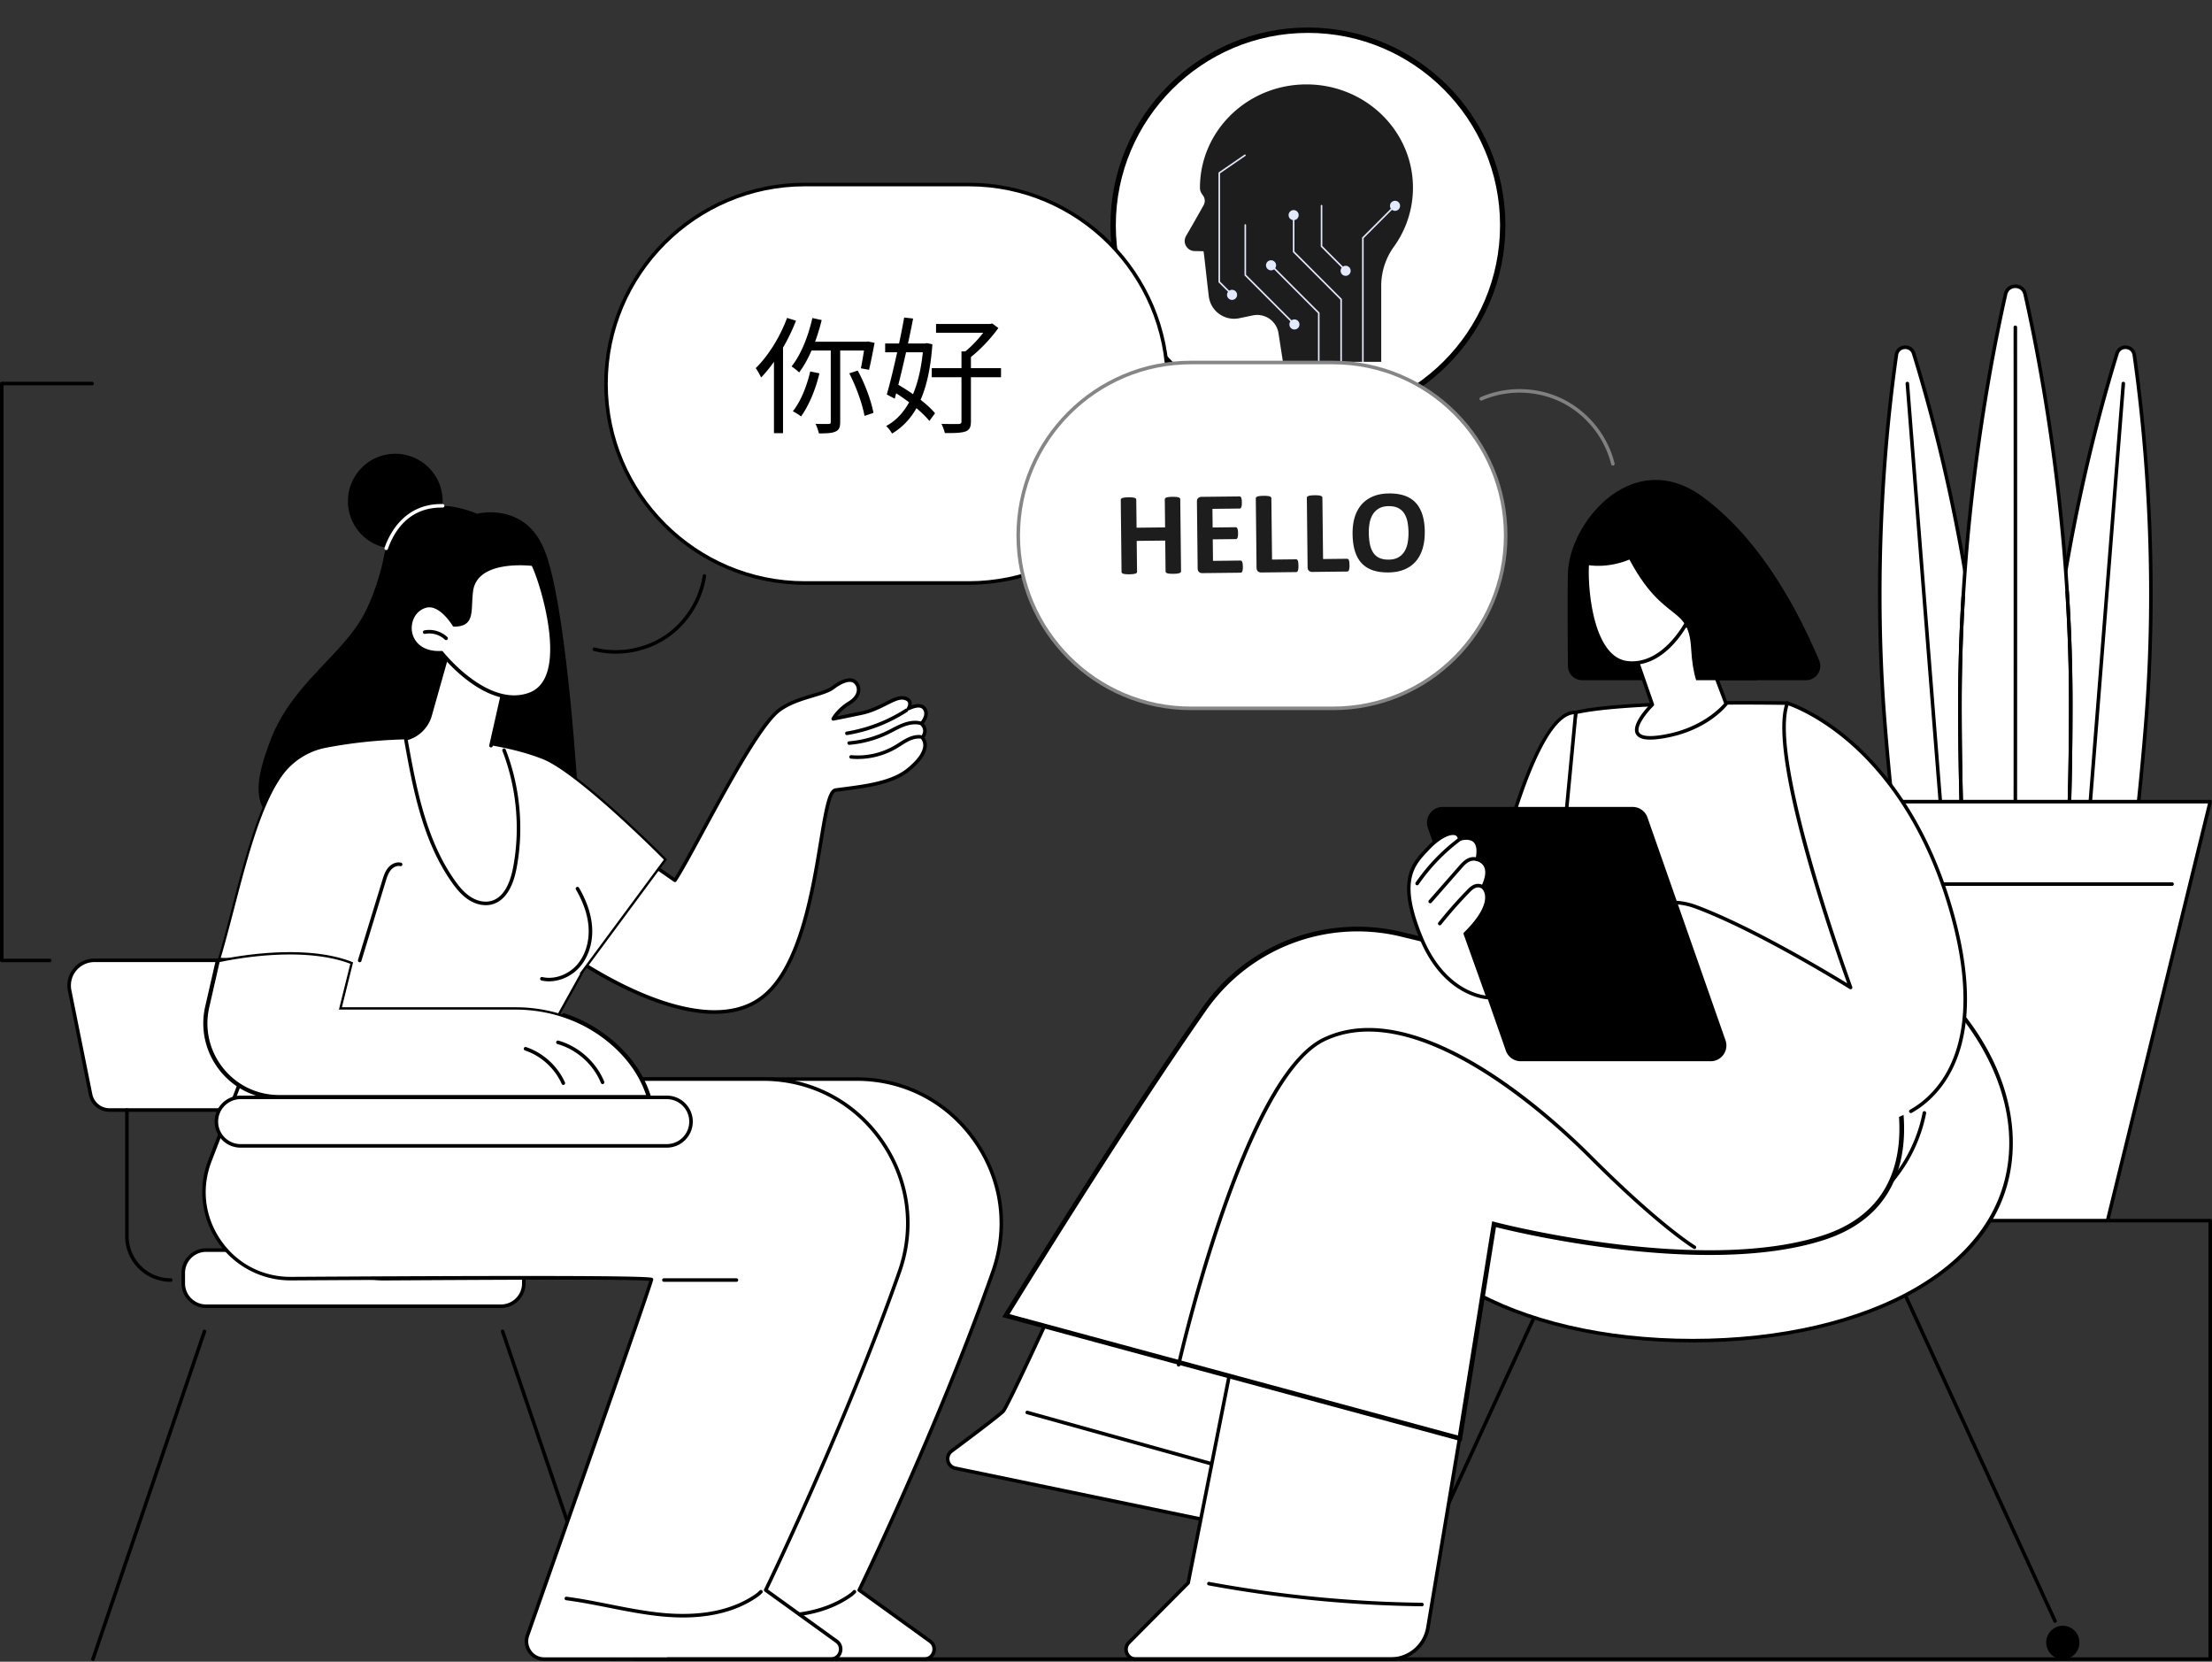 <svg width="470" height="353" viewBox="0 0 470 353" fill="none" xmlns="http://www.w3.org/2000/svg"><rect x="0" y="0" width="470" height="353" fill="#333333" stroke="none"/><g clip-path="url(#a)"><path d="M307.175 77.167c16.164-16.185 16.164-42.428 0-58.614s-42.372-16.186-58.537 0-16.164 42.429 0 58.614c16.165 16.186 42.373 16.186 58.537 0" fill="#fff"/><path d="M277.906 89.878c-23.137 0-41.96-18.849-41.96-42.016 0-23.168 18.823-42.019 41.96-42.019s41.961 18.848 41.961 42.016-18.824 42.016-41.961 42.016zm0-82.89c-22.508 0-40.82 18.335-40.82 40.874 0 22.538 18.312 40.874 40.82 40.874 22.509 0 40.82-18.336 40.82-40.875 0-22.538-18.311-40.874-40.82-40.874" fill="#000"/><g clip-path="url(#b)"><path d="m255.717 53.37-1.901-.037c-1.626-.033-2.619-1.803-1.801-3.211a412 412 0 0 0 3.726-6.534 1.91 1.91 0 0 0-.108-2.03c-.33-.464-.669-.874-.669-1.679 0-12.122 10.131-21.95 22.628-21.95s22.629 9.828 22.629 21.95c0 4.674-1.506 9.005-4.073 12.564a14.2 14.2 0 0 0-2.668 8.305V76.87h-20.882l-.948-6.085A4.58 4.58 0 0 0 266.201 67l-2.879.6c-3.106.646-6.1-1.507-6.482-4.663-.576-4.77-.961-8.748-1.123-9.566" fill="#1D1D1D"/><path d="M289.579 77.037a.166.166 0 0 1-.166-.167V50.534c0-.044.017-.087.048-.118l6.833-6.846a.166.166 0 0 1 .235.235l-6.784 6.797v26.267a.166.166 0 0 1-.166.167" fill="#E2EAFF"/><path d="M295.344 43.69a1.069 1.069 0 1 0 2.137 0 1.069 1.069 0 0 0-2.137 0m-9.425 13.93a.17.17 0 0 1-.118-.048l-5.122-5.131a.17.17 0 0 1-.048-.118v-8.634a.166.166 0 1 1 .332 0v8.565l5.074 5.082a.166.166 0 0 1-.118.284" fill="#E2EAFF"/><path d="M284.851 57.454a1.069 1.069 0 1 0 2.133.002 1.069 1.069 0 0 0-2.133-.002m.109 19.583a.166.166 0 0 1-.167-.167V63.66l-10.04-10.057a.17.17 0 0 1-.048-.118v-7.861a.166.166 0 1 1 .332 0v7.792l10.04 10.058a.17.17 0 0 1 .049.118V76.87a.166.166 0 0 1-.166.166" fill="#E2EAFF"/><path d="M273.803 45.624a1.069 1.069 0 1 0 2.133.002 1.069 1.069 0 0 0-2.133-.002m6.403 31.413a.166.166 0 0 1-.167-.167V66.552l-10.09-10.108a.166.166 0 0 1 .235-.235l10.139 10.156a.17.17 0 0 1 .048.118V76.87a.166.166 0 0 1-.166.166z" fill="#E2EAFF"/><path d="M269 56.327a1.069 1.069 0 1 0 2.137.001 1.069 1.069 0 0 0-2.137-.001" fill="#E2EAFF"/><path d="M275.034 69.058a.16.16 0 0 1-.117-.048l-10.439-10.457a.17.17 0 0 1-.048-.118v-10.64a.166.166 0 1 1 .332 0v10.57l10.39 10.41a.166.166 0 0 1-.118.283" fill="#E2EAFF"/><path d="M273.967 68.893a1.069 1.069 0 1 0 2.137.001 1.069 1.069 0 0 0-2.137-.002m-12.185-6.122a.16.16 0 0 1-.117-.048l-2.72-2.724a.17.17 0 0 1-.048-.118V36.74c0-.055.027-.106.073-.137l5.46-3.753a.166.166 0 0 1 .231.043.167.167 0 0 1-.043.232l-5.389 3.703v22.983l2.671 2.676a.166.166 0 0 1-.118.284" fill="#E2EAFF"/><path d="M260.715 62.604a1.069 1.069 0 1 0 2.137.001 1.069 1.069 0 0 0-2.137-.002" fill="#E2EAFF"/></g><path d="M453.488 75.39c-.284-1.996-3.078-2.218-3.672-.29-4.041 13.08-11.952 42.101-14.653 76.312a668 668 0 0 0-1.362 21.606l20.134 1.594a669 669 0 0 0 2.046-21.551c2.703-34.209-.557-64.118-2.493-77.67z" fill="#fff"/><path d="M453.935 174.987h-.03l-20.135-1.594a.376.376 0 0 1-.346-.394c.325-7.023.785-14.297 1.362-21.618 2.668-33.78 10.336-62.363 14.67-76.393.37-1.196 1.443-1.663 2.343-1.589.899.07 1.886.698 2.063 1.939 2.077 14.537 5.164 43.968 2.496 77.754a670 670 0 0 1-2.047 21.564.38.38 0 0 1-.374.335zm-19.74-2.318 19.408 1.538a675 675 0 0 0 2.005-21.177c2.663-33.711-.418-63.08-2.492-77.587-.127-.884-.821-1.25-1.376-1.294-.558-.045-1.299.207-1.563 1.06-4.323 14.001-11.976 42.522-14.637 76.23a672 672 0 0 0-1.343 21.229z" fill="#000"/><path d="M444 172.523h-.031a.38.38 0 0 1-.346-.406 76894 76894 0 0 0 7.159-90.667.376.376 0 1 1 .751.058 81055 81055 0 0 1-7.16 90.667.377.377 0 0 1-.375.348z" fill="#000"/><path d="M402.939 75.39c.285-1.996 3.078-2.218 3.672-.29 4.041 13.08 11.953 42.101 14.653 76.312a668 668 0 0 1 1.363 21.606l-20.135 1.594a669 669 0 0 1-2.046-21.551c-2.702-34.209.557-64.118 2.493-77.67z" fill="#fff"/><path d="M402.492 174.987a.376.376 0 0 1-.374-.334 670 670 0 0 1-2.047-21.565c-2.668-33.781.42-63.215 2.496-77.753.179-1.241 1.164-1.867 2.064-1.94.903-.073 1.972.394 2.342 1.59 4.334 14.028 12.002 42.609 14.67 76.392a673 673 0 0 1 1.362 21.618.377.377 0 0 1-.346.395l-20.134 1.594h-.031zm.821-99.544c-2.074 14.507-5.153 43.877-2.492 77.587a676 676 0 0 0 2.005 21.177l19.408-1.538a672 672 0 0 0-1.343-21.228c-2.662-33.711-10.314-62.23-14.638-76.23-.264-.853-1.004-1.105-1.563-1.06-.556.044-1.25.408-1.376 1.293z" fill="#000"/><path d="M412.427 172.524a.376.376 0 0 1-.375-.349 76911 76911 0 0 1-7.159-90.667.376.376 0 1 1 .75-.058 76870 76870 0 0 0 7.16 90.667.38.38 0 0 1-.347.407z" fill="#000"/><path d="M430.291 62.478c-.497-2.217-3.656-2.217-4.153 0-3.38 15.061-9.698 48.39-9.698 87.084 0 8.435.136 16.616.388 24.408h22.775c.252-7.792.387-15.973.387-24.408 0-38.694-6.318-72.023-9.697-87.084z" fill="#fff"/><path d="M439.601 174.347h-22.775a.377.377 0 0 1-.377-.365 758 758 0 0 1-.387-24.42c0-38.207 6.081-71.012 9.707-87.167.303-1.352 1.446-1.958 2.445-1.958s2.14.606 2.444 1.958c3.626 16.155 9.707 48.96 9.707 87.167 0 8.267-.13 16.482-.387 24.42a.377.377 0 0 1-.377.365m-22.41-.755h22.045c.248-7.815.375-15.897.375-24.03 0-38.135-6.069-70.878-9.688-87.002-.227-1.01-1.063-1.37-1.709-1.37s-1.482.36-1.71 1.37c-3.617 16.124-9.689 48.867-9.689 87.002 0 8.131.127 16.215.376 24.03" fill="#000"/><path d="M439.601 174.347h-22.775a.377.377 0 0 1-.377-.365 758 758 0 0 1-.387-24.42c0-7.419.234-15.074.7-22.752a.377.377 0 1 1 .753.046c-.465 7.663-.7 15.304-.7 22.708 0 8.131.127 16.215.376 24.03h22.045c.248-7.815.375-15.897.375-24.03s-.257-15.759-.766-23.794a.376.376 0 1 1 .752-.046c.509 8.052.768 16.074.768 23.841 0 8.267-.13 16.483-.387 24.42a.377.377 0 0 1-.377.366z" fill="#000"/><path d="M428.214 172.462a.38.38 0 0 1-.377-.378c.021-33.984.021-68.486 0-102.553a.376.376 0 1 1 .754 0c.021 34.067.021 68.571 0 102.553a.38.38 0 0 1-.377.378" fill="#000"/><path d="M469.623 170.296h-82.819l21.816 89.001h39.188z" fill="#fff"/><path d="M447.809 259.675h-39.188a.38.38 0 0 1-.366-.288l-21.816-89.001a.375.375 0 0 1 .365-.467h82.819a.376.376 0 0 1 .365.467l-21.816 89.001a.38.38 0 0 1-.366.288zm-38.893-.755h38.597l21.63-88.246h-81.857z" fill="#000"/><path d="M461.512 188.187h-66.598a.377.377 0 1 1 0-.755h66.598a.377.377 0 1 1 0 .755" fill="#000"/><path d="M74.56 235.809H23.272a4.11 4.11 0 0 1-4.03-3.303l-4.445-22.08c-.668-3.32 1.866-6.42 5.249-6.42h43.52a11.75 11.75 0 0 1 11.513 9.437l3.51 17.438c.513 2.548-1.432 4.93-4.03 4.93z" fill="#fff"/><path d="M74.56 236.187H23.272a4.5 4.5 0 0 1-4.398-3.607l-4.445-22.08a5.73 5.73 0 0 1 1.184-4.77 5.71 5.71 0 0 1 4.434-2.103h43.52c5.75 0 10.746 4.095 11.882 9.739l3.511 17.438a4.48 4.48 0 0 1-.927 3.734 4.47 4.47 0 0 1-3.473 1.647zm-54.513-31.805a4.96 4.96 0 0 0-3.852 1.827 4.97 4.97 0 0 0-1.028 4.142l4.445 22.08a3.746 3.746 0 0 0 3.66 2.999H74.56c1.124 0 2.178-.5 2.889-1.371a3.73 3.73 0 0 0 .77-3.108l-3.51-17.438c-1.066-5.291-5.753-9.133-11.144-9.133H20.047z" fill="#000"/><path d="M43.79 277.487h62.658a4.855 4.855 0 0 0 4.851-4.858v-2.211a4.855 4.855 0 0 0-4.851-4.858H43.791a4.855 4.855 0 0 0-4.851 4.858v2.211a4.855 4.855 0 0 0 4.85 4.858" fill="#fff"/><path d="M106.448 277.866H43.791a5.24 5.24 0 0 1-5.228-5.235v-2.212a5.24 5.24 0 0 1 5.228-5.235h62.657a5.24 5.24 0 0 1 5.228 5.235v2.212a5.237 5.237 0 0 1-5.228 5.235m-62.657-11.927a4.48 4.48 0 0 0-4.474 4.48v2.212a4.48 4.48 0 0 0 4.474 4.48h62.657a4.48 4.48 0 0 0 4.474-4.48v-2.212c0-2.47-2.007-4.48-4.474-4.48zm-7.521 6.363c-5.338 0-9.682-4.348-9.682-9.695v-26.8c0-.209.168-.377.377-.377s.377.168.377.377v26.8c0 4.93 4.005 8.94 8.928 8.94.209 0 .377.168.377.377 0 .21-.168.378-.377.378m-16.52 80.523a.378.378 0 0 1-.357-.5l23.69-69.603a.376.376 0 1 1 .713.244l-23.69 69.603a.38.38 0 0 1-.357.256m110.74 0a.38.38 0 0 1-.356-.256l-23.69-69.603a.377.377 0 1 1 .712-.244l23.691 69.603a.378.378 0 0 1-.357.5" fill="#000"/><path d="M71.159 229.229 64.464 246.6c-4.663 12.098 4.3 25.101 17.252 25.022 30.68-.185 76.58-.37 76.58.187 0 .709-20.174 58.071-26.346 75.606-.866 2.458.957 5.034 3.56 5.034h60.885c2.035 0 2.874-2.61 1.226-3.799l-15.056-10.863s16.692-34.332 28.416-67.646c7.031-19.977-7.815-40.909-28.968-40.909H71.159z" fill="#fff"/><path d="M196.394 352.825h-60.885a4.1 4.1 0 0 1-3.39-1.756 4.1 4.1 0 0 1-.526-3.78c12.069-34.284 25.003-71.202 26.235-75.197-3.335-.336-30.164-.369-76.112-.091h-.113a18.73 18.73 0 0 1-15.43-8.107 18.78 18.78 0 0 1-2.062-17.428l6.695-17.371a.38.38 0 0 1 .35-.242H182.01c10.221 0 19.473 4.792 25.38 13.149 5.894 8.337 7.33 18.639 3.944 28.263-11.035 31.355-26.663 64.013-28.294 67.4l14.8 10.678a2.44 2.44 0 0 1 .906 2.769 2.43 2.43 0 0 1-2.352 1.714zm-65.341-81.767c27.03 0 27.332.302 27.503.473a.4.4 0 0 1 .117.278c0 .683-14.34 41.56-26.369 75.731a3.36 3.36 0 0 0 .43 3.094 3.36 3.36 0 0 0 2.776 1.437h60.885c.922 0 1.45-.616 1.635-1.192.185-.577.118-1.385-.63-1.924l-15.056-10.863a.375.375 0 0 1-.118-.471c.168-.344 16.817-34.695 28.401-67.607 3.305-9.39 1.902-19.442-3.849-27.577-5.765-8.153-14.79-12.831-24.765-12.831H71.417l-6.602 17.13c-2.176 5.648-1.455 11.745 1.98 16.727 3.412 4.951 8.804 7.782 14.801 7.782h.115c22.311-.136 38.127-.187 49.341-.187z" fill="#000"/><path d="M164.972 343.604q-2.192 0-4.55-.23c-3.765-.367-7.531-1.114-11.172-1.834-2.98-.591-6.063-1.202-9.118-1.598a.378.378 0 0 1 .096-.748c3.081.4 6.175 1.012 9.167 1.606 3.625.717 7.37 1.46 11.099 1.824 8.057.784 14.638-.479 19.559-3.756.416-.278.852-.587 1.205-.975a.378.378 0 1 1 .557.51c-.41.448-.91.805-1.344 1.095-4.102 2.733-9.303 4.109-15.499 4.109z" fill="#000"/><path d="M51.288 229.229 44.593 246.6c-4.663 12.098 4.3 25.101 17.252 25.022 30.68-.185 76.58-.37 76.58.187 0 .709-20.174 58.071-26.347 75.606-.865 2.458.958 5.034 3.561 5.034h60.885c2.034 0 2.874-2.61 1.226-3.799l-15.056-10.863s16.692-34.332 28.416-67.646c7.031-19.977-7.815-40.909-28.968-40.909H51.288z" fill="#fff"/><path d="M176.523 352.825h-60.885a4.1 4.1 0 0 1-3.39-1.756 4.1 4.1 0 0 1-.526-3.78c5.902-16.767 24.732-70.308 26.237-75.197-3.333-.336-30.164-.369-76.112-.091h-.113a18.73 18.73 0 0 1-15.43-8.107 18.79 18.79 0 0 1-2.062-17.43l6.694-17.371a.38.38 0 0 1 .352-.242H162.14c10.221 0 19.473 4.793 25.38 13.149 5.894 8.337 7.33 18.639 3.944 28.263-11.035 31.356-26.663 64.013-28.294 67.4l14.8 10.678a2.44 2.44 0 0 1 .906 2.77 2.435 2.435 0 0 1-2.352 1.714zm-65.341-81.767c27.03 0 27.332.302 27.503.473a.4.4 0 0 1 .117.278c0 .68-14.339 41.558-26.367 75.731a3.36 3.36 0 0 0 .43 3.094 3.36 3.36 0 0 0 2.774 1.437h60.886c.921 0 1.449-.616 1.634-1.19.185-.577.119-1.385-.63-1.924l-15.056-10.863a.376.376 0 0 1-.118-.472c.168-.343 16.817-34.694 28.401-67.606 3.305-9.391 1.902-19.442-3.849-27.577-5.764-8.154-14.79-12.831-24.765-12.831H51.547l-6.603 17.129c-2.176 5.649-1.455 11.745 1.981 16.728 3.413 4.95 8.804 7.781 14.802 7.781h.115c22.31-.135 38.127-.187 49.339-.187z" fill="#000"/><path d="M145.101 343.604q-2.193 0-4.549-.23c-3.765-.367-7.532-1.114-11.173-1.834-2.98-.591-6.063-1.202-9.118-1.598a.378.378 0 0 1 .096-.748c3.081.4 6.174 1.012 9.168 1.606 3.624.717 7.372 1.46 11.099 1.824 8.057.784 14.637-.479 19.558-3.756.417-.276.85-.587 1.205-.975a.378.378 0 1 1 .557.51c-.411.45-.91.806-1.344 1.095-4.102 2.733-9.303 4.109-15.499 4.109zm11.371-71.302h-15.405a.376.376 0 0 1-.377-.378c0-.209.168-.377.377-.377h15.405c.21 0 .377.168.377.377 0 .21-.167.378-.377.378m-71.715-155.78c5.542-.424 9.691-5.266 9.268-10.815-.424-5.55-5.26-9.704-10.802-9.28s-9.69 5.266-9.267 10.815c.423 5.55 5.26 9.704 10.801 9.28" fill="#000"/><path d="M122.852 169.564c-12.096 3.179-60.335 15.288-67.056 1.956-2.042-4.051.057-9.844 1.474-13.758 4.508-12.443 15.513-18.497 20.153-27.417 3.088-5.937 4.157-12.162 4.157-12.162.112-.668 1.16-6.706 6.87-9.554 2.954-1.474 7.111-1.836 12.92.501 0 0 5.093-1.321 9.554 1.585 3.18 2.071 4.619 5.359 5.524 8.296 4.161 13.532 6.277 48.384 6.404 50.553" fill="#000"/><path d="M82.067 116.851a.376.376 0 0 1-.356-.501c.98-2.811 4.1-9.276 12.014-9.276q.168-.001.339.004a.377.377 0 0 1 .368.386.39.39 0 0 1-.385.369q-.165-.005-.328-.004c-7.157 0-10.146 5.474-11.295 8.772a.38.38 0 0 1-.357.252zm61.341 70.164c3.956-5.931 16.387-31.746 22.088-36.099 3.689-2.818 9.459-3.247 11.553-4.87 1.593-1.235 3.446-1.999 4.469-1.306 1.199.814 1.544 2.998-1.004 4.577s-3.465 3.395-3.465 3.395 1.542-.293 5.929-1.203c4.386-.909 7.109-3.67 9.147-3.212 2.037.459.908 2.226.908 2.226 1.994-.94 3.235-.757 3.65.523s-.898 2.675-.898 2.675c1.544 1.452.173 2.955.173 2.955 1.175 1.431.795 3.809-3.016 6.884s-10.389 3.583-15.384 4.279c-3.69.513-2.984 33.265-15.015 43.574-13.885 11.9-43.446-9.523-45.451-11.584l15.309-20.492z" fill="#fff"/><path d="M151.813 215.377c-14.745 0-33.276-13.521-34.99-15.283a.38.38 0 0 1-.03-.489l15.309-20.493a.376.376 0 0 1 .517-.084l10.688 7.456c1.276-1.989 3.322-5.761 5.672-10.091 5.502-10.144 12.348-22.768 16.291-25.777 2.147-1.641 4.914-2.471 7.356-3.204 1.794-.539 3.343-1.004 4.193-1.663 2.003-1.552 3.84-2.047 4.911-1.321.694.47 1.097 1.272 1.08 2.142-.014.669-.303 1.957-2.096 3.067-1.451.9-2.358 1.884-2.851 2.531a659 659 0 0 0 5.039-1.027c2.072-.429 3.741-1.27 5.213-2.011 1.625-.819 2.91-1.466 4.094-1.2.726.163 1.199.501 1.407 1.004.127.307.126.628.075.911.956-.336 1.736-.377 2.322-.123.492.214.84.621 1.03 1.209.363 1.121-.357 2.262-.751 2.773.967 1.122.6 2.315.141 2.979a2.95 2.95 0 0 1 .474 1.971c-.162 1.586-1.417 3.336-3.728 5.201-3.443 2.778-8.914 3.488-13.741 4.116q-.942.121-1.831.244c-1.095.153-1.946 5.323-2.848 10.794-1.713 10.402-4.304 26.122-11.972 32.692-3.071 2.633-6.877 3.676-10.976 3.677zm-34.215-15.594c1.578 1.376 8.955 6.785 17.915 10.728 8.289 3.647 19.667 6.715 26.784.614 7.459-6.392 10.022-21.949 11.719-32.243 1.246-7.558 1.914-11.201 3.489-11.419q.89-.123 1.835-.243c4.728-.615 10.088-1.311 13.364-3.955 2.677-2.161 3.355-3.743 3.451-4.69a2.18 2.18 0 0 0-.49-1.661.376.376 0 0 1 .014-.494c.113-.125 1.074-1.271-.153-2.424a.38.38 0 0 1-.017-.534c.012-.012 1.153-1.251.814-2.299-.123-.379-.324-.625-.612-.75-.531-.23-1.401-.074-2.519.453a.378.378 0 0 1-.478-.546c.11-.175.362-.713.201-1.101-.108-.259-.401-.446-.872-.553-.922-.207-2.099.386-3.59 1.136-1.44.724-3.23 1.627-5.4 2.076-4.339.899-5.92 1.201-5.936 1.205a.379.379 0 0 1-.407-.542c.039-.079.995-1.931 3.603-3.547 1.104-.683 1.722-1.551 1.739-2.442.012-.614-.267-1.175-.748-1.501-.753-.51-2.372.009-4.027 1.292-.962.745-2.574 1.229-4.438 1.79-2.381.713-5.078 1.525-7.115 3.08-3.815 2.911-10.907 15.988-16.086 25.537-2.491 4.593-4.642 8.56-5.917 10.471a.37.37 0 0 1-.527.1l-10.707-7.469L117.6 199.78z" fill="#000"/><path d="M182.24 161.238q-.723.001-1.44-.065a.377.377 0 1 1 .069-.751 15.57 15.57 0 0 0 9.289-2.101c.295-.175.584-.36.874-.544.512-.327 1.043-.665 1.602-.947 1.061-.535 2.058-.763 2.961-.676a.378.378 0 0 1-.072.752c-.761-.074-1.617.127-2.55.597-.526.266-1.04.594-1.537.911-.296.189-.593.379-.894.558a16.4 16.4 0 0 1-8.302 2.266m-1.8-3.006a.377.377 0 0 1-.032-.753c2.835-.244 5.57-1 8.127-2.251q.503-.25.997-.508c.737-.383 1.5-.779 2.3-1.079 1.39-.524 2.658-.656 3.771-.392a.377.377 0 0 1-.174.735c-.967-.23-2.086-.107-3.333.362-.758.286-1.5.671-2.218 1.043-.335.175-.673.35-1.014.516a23.6 23.6 0 0 1-8.395 2.325h-.032zm-.497-2.074a.378.378 0 0 1-.06-.75 32.9 32.9 0 0 0 12.506-4.832.377.377 0 0 1 .409.633 33.6 33.6 0 0 1-12.795 4.945.3.3 0 0 1-.06.005z" fill="#000"/><path d="M141.681 233.119H51.118a5.147 5.147 0 0 0-5.144 5.151 5.147 5.147 0 0 0 5.144 5.15h90.563a5.147 5.147 0 0 0 5.144-5.15 5.147 5.147 0 0 0-5.144-5.151" fill="#fff"/><path d="M141.681 243.8H51.118c-3.045 0-5.52-2.481-5.52-5.529s2.477-5.528 5.52-5.528h90.563a5.53 5.53 0 0 1 5.521 5.528c0 3.049-2.478 5.529-5.521 5.529m-90.563-10.304a4.776 4.776 0 0 0-4.767 4.774 4.775 4.775 0 0 0 4.767 4.773h90.563a4.776 4.776 0 0 0 4.767-4.773 4.776 4.776 0 0 0-4.767-4.774z" fill="#000"/><path d="M69.221 158.601c18.048-3.462 36.068-1.574 46.179 2.425 1.914.757 4.504 2.484 7.327 4.668 2.817 2.18 5.846 4.8 8.635 7.326a282 282 0 0 1 9.373 8.911l.598.597.056.058-17.456 23.593-.296.398h.073l-10.132 18.208-47.916.276 5.878-20.564.09-.314-.325-.005-24.735-.455c.937-3.143 1.839-6.563 2.75-10.059.942-3.615 1.897-7.311 2.922-10.876 2.052-7.138 4.375-13.712 7.412-18.024a15.2 15.2 0 0 1 9.567-6.163Z" fill="#fff" stroke="#000" stroke-width=".5"/><path d="M56.388 202.729c5.697-.452 12.744-.341 18.34 1.853l-2.32 9.332-.077.311h37.212c6.958 0 13.781 2.197 19.261 6.477 3.647 2.85 7.083 6.799 8.83 12.166H59.296c-9.935 0-17.296-9.246-15.078-18.944l2.228-9.746.045-.01q.195-.044.569-.122a67 67 0 0 1 2.12-.403 79 79 0 0 1 7.208-.914Z" fill="#fff" stroke="#000" stroke-width=".5"/><path d="M137.979 233.496H59.295a16 16 0 0 1-12.586-6.072 16.05 16.05 0 0 1-3.101-13.641l2.263-9.899a.377.377 0 1 1 .735.17l-2.263 9.899a15.3 15.3 0 0 0 2.956 13.001 15.25 15.25 0 0 0 11.996 5.787h78.167c-1.534-4.593-4.469-8.608-8.736-11.94a30 30 0 0 0-9.039-4.824.376.376 0 1 1 .238-.715 30.8 30.8 0 0 1 9.266 4.945c4.539 3.545 7.616 7.852 9.148 12.8a.378.378 0 0 1-.36.489" fill="#000"/><path d="M128.038 230.299a.38.38 0 0 1-.35-.235c-1.606-3.948-5.146-7.119-9.245-8.273a.378.378 0 0 1 .206-.728c4.316 1.218 8.047 4.559 9.736 8.717a.376.376 0 0 1-.349.519zm-8.339.182a.38.38 0 0 1-.345-.223c-1.468-3.301-4.388-5.957-7.81-7.107a.38.38 0 0 1-.238-.479.38.38 0 0 1 .478-.238c3.617 1.215 6.705 4.024 8.258 7.515a.376.376 0 0 1-.343.531zm-43.273-26.072a.378.378 0 0 1-.36-.489l5.155-16.877c.263-.867.563-1.848 1.19-2.636.737-.924 1.834-1.372 2.799-1.146a.38.38 0 0 1 .28.455.38.38 0 0 1-.453.281c-.777-.183-1.58.313-2.036.882-.538.676-.804 1.546-1.06 2.387l-5.155 16.877a.38.38 0 0 1-.36.268zm26.789-12.117c-1.219 0-2.502-.4-3.674-1.167-1.536-1.004-2.663-2.443-3.561-3.718-6.296-8.931-8.32-20.227-10.105-30.191a.377.377 0 1 1 .742-.132c1.772 9.889 3.78 21.095 9.978 29.889.859 1.216 1.928 2.585 3.359 3.521 1.461.955 3.094 1.274 4.482.876 2.814-.808 4.034-4.224 4.56-6.949 1.596-8.243.797-17.093-2.248-24.916a.38.38 0 0 1 .214-.489.38.38 0 0 1 .489.215c3.094 7.954 3.907 16.952 2.285 25.334-.812 4.204-2.573 6.807-5.092 7.531a5.2 5.2 0 0 1-1.429.196m13.439 16.18c-.547 0-1.088-.06-1.614-.182a.378.378 0 0 1 .169-.736c2.571.599 5.564-.477 7.451-2.671 1.719-1.999 2.593-4.872 2.397-7.88-.166-2.56-1.072-5.269-2.692-8.049a.378.378 0 0 1 .652-.381c1.681 2.883 2.62 5.702 2.794 8.381.208 3.203-.731 6.273-2.579 8.419-1.681 1.956-4.177 3.097-6.578 3.097z" fill="#000"/><path d="m104.323 158.402-1.683 15.154-16.034-16.726a7.15 7.15 0 0 0 4.785-4.893l4.362-15.446 12.134 6.1-3.564 15.813z" fill="#fff"/><path d="M104.325 158.78a.377.377 0 0 1-.369-.46l3.499-15.525-11.463-5.762-4.238 15.007a7.5 7.5 0 0 1-5.036 5.151.378.378 0 0 1-.222-.723 6.74 6.74 0 0 0 4.533-4.636l4.363-15.446a.377.377 0 0 1 .53-.233l12.135 6.1c.154.077.236.25.199.42l-3.565 15.813a.38.38 0 0 1-.366.295z" fill="#000"/><path d="M96.492 132.742s-2.94-4.973-6.16-3.969c-4.908 1.53-4.59 10.31 3.497 9.888 0 0 9.567 12.239 18.747 8.842s2.447-24.094.666-27.642c0 0-12.194-1.625-13.103 5.736-.53 4.283.498 7.146-3.647 7.146z" fill="#fff"/><path d="M109.184 148.483c-7.601 0-14.491-8.152-15.53-9.437-4.416.157-6.419-2.289-6.84-4.657-.475-2.655.99-5.223 3.408-5.978 3.126-.971 5.88 3.009 6.48 3.95 2.672-.067 2.739-1.467 2.868-4.189.037-.784.078-1.673.197-2.625.205-1.668.98-3.03 2.297-4.051 3.827-2.96 10.93-2.052 11.23-2.013a.38.38 0 0 1 .287.204c1.438 2.866 6.044 16.67 3.157 24.003-.818 2.077-2.173 3.478-4.029 4.165a10.1 10.1 0 0 1-3.521.626zm-15.355-10.201a.38.38 0 0 1 .297.144c.094.12 9.51 11.982 18.319 8.72 1.647-.609 2.853-1.865 3.59-3.734 2.6-6.6-1.321-19.603-3.04-23.203-1.17-.124-7.234-.621-10.473 1.886-1.153.892-1.828 2.084-2.01 3.545-.115.925-.156 1.798-.192 2.568-.13 2.742-.233 4.909-3.828 4.909a.37.37 0 0 1-.324-.185c-.027-.046-2.826-4.705-5.723-3.801-2.341.73-3.235 3.185-2.89 5.124.374 2.086 2.21 4.247 6.255 4.027z" fill="#000"/><path d="M94.783 135.981a.37.37 0 0 1-.258-.103 4.84 4.84 0 0 0-4.223-1.22.378.378 0 0 1-.147-.741 5.6 5.6 0 0 1 4.887 1.414.377.377 0 0 1-.26.652zm241.397 8.518a3.036 3.036 0 0 1-3.032-3.012c-.07-8.383-.094-15.937-.005-19.629.264-10.933 13.875-27.208 28.685-16.28 10.894 8.039 18.911 21.081 24.702 34.7.85 2-.622 4.221-2.794 4.221zm100.463 200.235a.37.37 0 0 1-.342-.219l-49.773-108.284a.378.378 0 0 1 .685-.316l49.773 108.284a.377.377 0 0 1-.343.535m2.152 7.701a3.523 3.523 0 0 0 2.997-3.979 3.52 3.52 0 1 0-6.971.977 3.52 3.52 0 0 0 3.974 3.002m-142.484-7.701a.377.377 0 0 1-.342-.535l49.772-108.284a.378.378 0 0 1 .686.316l-49.773 108.284a.38.38 0 0 1-.343.219m1.713 5.242a3.525 3.525 0 0 0-2.348-4.394 3.52 3.52 0 0 0-4.389 2.351 3.519 3.519 0 1 0 6.737 2.043" fill="#000"/><path d="M291.99 242.76c0 26.4 30.291 42.04 67.656 42.04 37.364 0 67.655-15.638 67.655-42.04s-30.291-53.565-67.655-53.565-67.656 27.165-67.656 53.565" fill="#fff"/><path d="M359.645 285.177c-18.739 0-35.796-3.967-48.029-11.171-13.085-7.706-20.001-18.511-20.001-31.246s7.272-26.522 19.953-36.975c13.276-10.942 30.351-16.968 48.079-16.968s34.803 6.026 48.08 16.968c12.68 10.451 19.953 23.929 19.953 36.975s-6.916 23.54-20.001 31.246c-12.233 7.204-29.292 11.171-48.03 11.171zm0-95.605c-38.505 0-67.278 28.082-67.278 53.188 0 12.454 6.787 23.032 19.631 30.595 12.12 7.136 29.041 11.067 47.649 11.067s35.53-3.931 47.648-11.067c12.842-7.562 19.631-18.141 19.631-30.595 0-25.108-28.773-53.188-67.279-53.188z" fill="#000"/><path d="M408.889 236.42c-1.38 7.078-5.24 13.644-10.753 18.286-5.511 4.641-12.636 7.325-19.835 7.47z" fill="#fff"/><path d="M378.301 262.554a.376.376 0 0 1-.008-.753 31.52 31.52 0 0 0 19.6-7.384 31.6 31.6 0 0 0 10.626-18.069.38.38 0 0 1 .442-.299.38.38 0 0 1 .298.443 32.36 32.36 0 0 1-10.88 18.502 32.28 32.28 0 0 1-20.069 7.56z" fill="#000"/><path d="m400.871 219.085-21.091-69.71s-33.274-.678-44.966 1.968c0 0-7.125 51.258-7.725 62.929z" fill="#fff"/><path d="M400.871 219.462h-.024l-73.782-4.813a.38.38 0 0 1-.351-.396c.594-11.555 7.658-62.448 7.728-62.961a.375.375 0 0 1 .29-.316c11.601-2.625 44.722-1.984 45.055-1.977a.38.38 0 0 1 .353.268l21.092 69.71a.377.377 0 0 1-.36.487zm-73.386-5.544 72.866 4.753-20.854-68.925c-3.194-.055-33.185-.508-44.347 1.908-.543 3.924-6.974 50.521-7.665 62.264" fill="#000"/><path d="M312.481 211.674s10.545-60.899 22.333-60.331l-5.998 63.236z" fill="#fff"/><path d="M328.816 214.955a.4.4 0 0 1-.065-.006l-16.335-2.904a.377.377 0 0 1-.305-.436c.432-2.488 10.639-60.649 22.547-60.649q.087-.001.175.004a.37.37 0 0 1 .267.13c.067.079.099.18.091.283l-5.999 63.236a.38.38 0 0 1-.376.342m-15.898-3.586 15.563 2.767 5.92-62.409c-4.524.364-9.634 10.591-14.807 29.664-3.707 13.665-6.243 27.555-6.674 29.978z" fill="#000"/><path d="M239.197 243.753s-24.554 54.552-26.045 56.036c-.977.972-6.957 5.469-10.969 8.458-1.42 1.059-.923 3.299.811 3.658l56.227 11.651 14.305-64.046z" fill="#fff"/><path d="M259.223 323.933a.3.3 0 0 1-.077-.008l-56.226-11.651a2.4 2.4 0 0 1-1.88-1.857 2.4 2.4 0 0 1 .922-2.475c6.321-4.71 10.203-7.701 10.928-8.422 1.103-1.151 16.133-34.075 25.965-55.923a.375.375 0 0 1 .501-.189l34.331 15.757c.161.074.25.252.211.426l-14.307 64.044a.376.376 0 0 1-.366.295zm-19.838-79.677c-3.155 7.008-24.497 54.339-25.966 55.803-.961.956-6.517 5.146-11.008 8.492a1.66 1.66 0 0 0-.636 1.705 1.66 1.66 0 0 0 1.297 1.28l55.865 11.575 14.157-63.385-33.709-15.472z" fill="#000"/><path d="M260.011 312.061a.4.4 0 0 1-.101-.013l-41.739-11.625a.377.377 0 0 1 .202-.728l41.739 11.625a.378.378 0 0 1-.101.741" fill="#000"/><path d="m310.771 301.687-7.368 44.048a8.036 8.036 0 0 1-7.922 6.714h-54.158c-1.83 0-2.748-2.214-1.458-3.512l12.593-12.674 10.641-53.687 47.672 19.113z" fill="#fff"/><path d="M295.482 352.825h-54.157a2.395 2.395 0 0 1-2.247-1.502 2.4 2.4 0 0 1 .523-2.654l12.512-12.593 10.619-53.575a.38.38 0 0 1 .511-.278l47.672 19.113c.164.065.26.238.231.413l-7.368 44.048a8.386 8.386 0 0 1-8.292 7.028zm-32.102-69.731-10.552 53.241a.37.37 0 0 1-.103.193l-12.593 12.673a1.66 1.66 0 0 0-.36 1.832c.209.501.725 1.037 1.551 1.037h54.158a7.63 7.63 0 0 0 7.548-6.399l7.319-43.747-46.97-18.83z" fill="#000"/><path d="M302.131 341.229h-.005a267.6 267.6 0 0 1-45.328-4.441.376.376 0 0 1 .137-.741 267 267 0 0 0 45.201 4.429.377.377 0 0 1-.005.755z" fill="#000"/><path d="M255.897 214.322c9.386-13.408 26.011-19.693 41.904-15.841 17.856 4.326 42.503 10.35 63.352 15.63 10.425 2.64 19.897 5.094 27.096 7.058 3.599.981 6.627 1.839 8.919 2.536 2.127.646 3.582 1.144 4.283 1.464l.053.146c.08.218.195.541.331.956.274.831.637 2.03.991 3.495.708 2.934 1.378 6.923 1.234 11.164s-1.102 8.71-3.622 12.631c-2.515 3.912-6.612 7.317-13.108 9.4-13.084 4.196-30.397 3.521-44.492 1.777a228 228 0 0 1-17.709-2.922 193 193 0 0 1-5.244-1.152c-.614-.145-1.09-.261-1.411-.34l-.365-.091-.092-.023-.022-.006-.006-.002h-.002l-.532-.139-.087.543-7.191 44.969-96.447-26.103.73-1.186a2131 2131 0 0 1 13.351-21.349c8.355-13.181 18.983-29.61 28.086-42.615Z" fill="#fff" stroke="#000"/><path d="M250.433 290.303a.377.377 0 0 1-.369-.46c.034-.153 3.486-15.429 9.002-31.513 7.43-21.666 14.873-34.405 22.124-37.864 7.837-3.741 17.771-2.454 29.523 3.821 11.733 6.265 22.271 15.992 27.508 21.234 14.678 14.686 21.932 19.068 22.004 19.109a.377.377 0 1 1-.384.649c-.072-.043-7.391-4.455-22.151-19.226-8.208-8.214-36.518-34.283-56.175-24.908-16.891 8.056-30.577 68.253-30.712 68.861a.38.38 0 0 1-.367.295z" fill="#000"/><path d="m360.312 132.404 6.453 17.086s-4.383 5.791-14.216 7.109c-9.832 1.319-1.466-6.919-1.466-6.919l-4.75-13.608 13.977-3.67z" fill="#fff"/><path d="M350.649 157.12c-1.661 0-2.673-.412-3.079-1.244-.963-1.969 2.217-5.411 3.079-6.293l-4.671-13.386a.38.38 0 0 1 .26-.49l13.978-3.671a.38.38 0 0 1 .449.232l6.453 17.086a.38.38 0 0 1-.053.362c-.183.242-4.592 5.932-14.466 7.255q-1.092.147-1.95.146zm-3.825-20.785 4.615 13.222a.38.38 0 0 1-.091.393c-1.523 1.499-3.712 4.344-3.1 5.593.375.767 1.846 1.002 4.253.682 8.659-1.162 13.051-5.881 13.837-6.805l-6.256-16.565-13.254 3.48z" fill="#000"/><path d="M358.787 131.535s-4.841 10.179-12.992 9.273-8.916-17.663-8.51-21.181c0 0 7.067 1.546 13.806-4.207 3.218-2.747 8.534 5.901 7.696 16.117z" fill="#fff"/><path d="M346.836 141.242q-.53 0-1.083-.06c-1.787-.199-3.353-1.129-4.657-2.768-4.162-5.231-4.476-16.321-4.186-18.831a.38.38 0 0 1 .154-.265.38.38 0 0 1 .3-.061c.068.015 6.974 1.429 13.482-4.127.816-.697 1.822-.793 2.836-.273 3.109 1.594 6.123 8.849 5.478 16.707a.3.3 0 0 1-.036.131c-.193.407-4.631 9.545-12.289 9.545zm-9.214-21.174c-.21 3.048.235 13.065 4.063 17.876 1.174 1.474 2.571 2.311 4.151 2.486 7.471.832 12.166-8.171 12.581-8.999.596-7.535-2.19-14.422-5.078-15.903-.745-.382-1.418-.322-2.005.175-5.946 5.076-12.067 4.606-13.712 4.364z" fill="#000"/><path d="M345.841 111.793c17.223-1.14 24.91 22.283 27.47 32.706h-12.91c-.543-1.682-.912-3.877-1.073-6.737-.586-10.382-6.777-4.193-15.185-23.186-2.374-5.36 1.7-2.783 1.7-2.783z" fill="#000"/><path d="M360.312 192.628c13.565 5.039 32.899 17.146 32.899 17.146s-17.852-48.555-13.433-60.399c0 0 23.384 7.03 34.2 42.031 8.912 28.84-.473 41.991-10.456 45.843-2.134.822-4.293 1.221-6.308 1.257-8.678.156-27.275-17.194-37.731-25.586-3.333-2.675-5.84-4.441-6.934-4.438l-15.73-3.86s9.928-17.033 23.493-11.994" fill="#fff"/><path d="M406.017 236.452a.376.376 0 0 1-.184-.706c5.499-3.077 17.266-13.547 7.785-44.228-5.554-17.972-14.488-28.375-21.005-33.936-6.085-5.192-11.25-7.25-12.6-7.73-3.864 12.157 13.376 59.312 13.553 59.792a.38.38 0 0 1-.117.424.38.38 0 0 1-.437.027c-.193-.12-19.459-12.143-32.83-17.112-11.911-4.423-21.103 8.799-22.767 11.397l15.184 3.727c1.102.036 3.176 1.354 7.12 4.519a.377.377 0 1 1-.471.589c-2.329-1.869-5.557-4.355-6.695-4.355h-.003a.4.4 0 0 1-.089-.01l-15.731-3.861a.378.378 0 0 1-.235-.558c.101-.173 10.244-17.249 23.949-12.156 11.76 4.368 28.024 14.147 32.044 16.609-2.613-7.244-17.175-48.617-13.063-59.641a.376.376 0 0 1 .461-.23c.242.072 6.005 1.85 13.18 7.965 6.605 5.628 15.656 16.149 21.27 34.317 9.644 31.208-2.478 41.944-8.138 45.109a.4.4 0 0 1-.183.048z" fill="#000"/><path d="M349.013 206.411a.38.38 0 0 1-.356-.501c.939-2.707 3.065-5.013 5.687-6.166a.377.377 0 1 1 .303.691c-2.433 1.071-4.407 3.21-5.279 5.724a.38.38 0 0 1-.357.254zm-4.944-.991a.378.378 0 0 1-.361-.486c.977-3.275 3.405-6.1 6.494-7.555a.377.377 0 1 1 .322.683c-2.899 1.364-5.176 4.014-6.093 7.087a.38.38 0 0 1-.362.269z" fill="#000"/><path d="M323.117 225.442h40.362c2.301 0 3.912-2.275 3.151-4.449l-16.58-47.334a3.34 3.34 0 0 0-3.152-2.237h-40.361c-2.302 0-3.912 2.275-3.152 4.449l16.581 47.333a3.34 3.34 0 0 0 3.151 2.236z" fill="#000"/><path d="M316.207 211.916s-9.034-.11-14.239-12.658c-5.205-12.546-1.554-15.837 1.515-19.087s6.354-4.192 6.671-1.923c0 0 4.99-1.706 3.731 4.323 0 0 3.727.743 1.189 5.882 0 0 3.528 2.729-3.731 9.891z" fill="#fff"/><path d="M316.206 212.293h-.005c-.092 0-9.342-.259-14.582-12.889-5.144-12.399-1.714-16.012 1.314-19.2l.276-.29c2.241-2.373 4.723-3.657 6.172-3.192.509.163.873.534 1.049 1.061.694-.158 2.137-.344 3.112.519.857.759 1.117 2.106.776 4.01.458.174 1.239.587 1.686 1.497.566 1.151.406 2.687-.476 4.567.274.312.708.964.771 2.011.134 2.214-1.388 4.923-4.522 8.056l4.782 13.346a.377.377 0 0 1-.354.504zm-7.474-34.914c-1.104 0-3.009.97-4.975 3.051l-.277.292c-3.009 3.169-6.119 6.446-1.164 18.392 4.31 10.389 11.318 12.093 13.337 12.371l-4.663-13.013a.38.38 0 0 1 .091-.396c3.823-3.772 4.541-6.22 4.471-7.61-.06-1.179-.682-1.693-.71-1.716a.38.38 0 0 1-.104-.463c.862-1.747 1.067-3.181.593-4.146-.483-.981-1.508-1.195-1.518-1.199a.38.38 0 0 1-.295-.446c.375-1.798.218-3.018-.471-3.627-.974-.862-2.751-.27-2.768-.263a.377.377 0 0 1-.495-.305c-.065-.465-.271-.747-.629-.862a1.4 1.4 0 0 0-.421-.06z" fill="#000"/><path d="M305.917 196.571a.376.376 0 0 1-.293-.612 94 94 0 0 1 6.019-6.828c.355-.365.795-.818 1.354-1.103.651-.331 1.366-.359 1.914-.074a.376.376 0 0 1 .159.51.375.375 0 0 1-.508.159c-.328-.17-.796-.14-1.224.077-.415.212-.754.544-1.155.958a94 94 0 0 0-5.972 6.772.38.38 0 0 1-.294.141m-2.029-4.686a.376.376 0 0 1-.283-.626l6.325-7.215c.471-.537.959-1.093 1.602-1.493.761-.474 1.604-.606 2.312-.364a.377.377 0 0 1-.244.714c-.485-.167-1.11-.058-1.67.29-.547.34-.998.853-1.433 1.35l-6.323 7.215a.37.37 0 0 1-.283.129zm-2.777-3.821a.378.378 0 0 1-.31-.592 40.5 40.5 0 0 1 9.197-9.542.378.378 0 0 1 .451.606 39.7 39.7 0 0 0-9.026 9.365.38.38 0 0 1-.31.163z" fill="#000"/><path d="M171.027 39.202h34.795c23.328 0 42.267 18.965 42.267 42.323 0 23.36-18.941 42.323-42.267 42.323h-34.795c-23.328 0-42.267-18.965-42.267-42.323 0-23.36 18.94-42.323 42.267-42.323" fill="#fff"/><path d="M205.82 124.228h-34.795c-23.513 0-42.644-19.156-42.644-42.701s19.131-42.702 42.646-42.702h34.794c23.514 0 42.644 19.155 42.644 42.7s-19.13 42.701-42.644 42.701zM171.027 39.58c-23.099 0-41.89 18.816-41.89 41.945s18.791 41.946 41.89 41.946h34.794c23.099 0 41.89-18.816 41.89-41.946S228.919 39.58 205.82 39.58h-34.795z" fill="#000"/><path d="M253.038 77.01h30.2c20.247 0 36.686 16.46 36.686 36.734s-16.439 36.734-36.686 36.734h-30.2c-20.248 0-36.686-16.46-36.686-36.734s16.438-36.735 36.686-36.735" fill="#fff"/><path d="M283.236 150.857h-30.2c-20.436 0-37.063-16.648-37.063-37.112 0-20.463 16.627-37.112 37.063-37.112h30.2c20.436 0 37.063 16.65 37.063 37.112 0 20.464-16.627 37.112-37.063 37.112m-30.199-73.47c-20.021 0-36.309 16.309-36.309 36.357s16.29 36.357 36.309 36.357h30.2c20.022 0 36.309-16.309 36.309-36.357s-16.289-36.357-36.309-36.357z" fill="#868687"/><path d="M130.823 138.86c-1.559 0-3.117-.185-4.627-.566a.38.38 0 0 1-.274-.458.38.38 0 0 1 .458-.275c4.998 1.26 10.545.304 14.836-2.556 4.291-2.861 7.312-7.615 8.081-12.718a.38.38 0 0 1 .429-.317c.205.03.347.223.317.428-.801 5.311-3.943 10.258-8.409 13.233-3.168 2.112-6.997 3.228-10.811 3.228z" fill="#000"/><path d="M342.7 98.912a.375.375 0 0 1-.365-.287c-1.398-5.664-5.352-10.586-10.576-13.167s-11.533-2.727-16.872-.39a.378.378 0 0 1-.304-.692c5.54-2.424 12.085-2.273 17.506.406 5.422 2.678 9.526 7.787 10.976 13.663a.377.377 0 0 1-.367.467z" fill="gray"/><path d="M469.623 352.825H141.906a.376.376 0 0 1-.377-.378c0-.209.168-.377.377-.377h327.34v-92.395h-21.192a.376.376 0 0 1-.377-.378c0-.209.168-.377.377-.377h21.569c.207 0 .377.168.377.377v93.15c0 .21-.17.378-.377.378M10.56 204.409H.378a.376.376 0 0 1-.377-.377V81.481c0-.21.168-.378.377-.378h19.184c.209 0 .377.168.377.378a.376.376 0 0 1-.377.377H.754v121.798h9.807c.209 0 .377.168.377.377 0 .21-.168.378-.377.378z" fill="#000"/><path d="M250.954 121.352a.35.35 0 0 1-.081.226.6.6 0 0 1-.268.166 2.6 2.6 0 0 1-.499.106q-.312.038-.788.044a9 9 0 0 1-.808-.025 2.5 2.5 0 0 1-.502-.096.6.6 0 0 1-.264-.159.37.37 0 0 1-.086-.227l-.072-6.55-6.061.067.073 6.55a.4.4 0 0 1-.073.227.55.55 0 0 1-.261.165 3 3 0 0 1-.499.106 7 7 0 0 1-.803.044 7 7 0 0 1-.794-.026 3 3 0 0 1-.508-.093.6.6 0 0 1-.272-.161.36.36 0 0 1-.085-.224l-.168-15.305a.34.34 0 0 1 .08-.226.6.6 0 0 1 .268-.167q.187-.065.506-.104.32-.04.795-.046a8 8 0 0 1 .802.027c.209.025.377.054.501.096a.55.55 0 0 1 .266.163.35.35 0 0 1 .077.222l.066 5.949 6.061-.067-.066-5.949a.35.35 0 0 1 .077-.225.6.6 0 0 1 .26-.168 2.4 2.4 0 0 1 .499-.106 7 7 0 0 1 .805-.046c.317-.004.58.008.788.028q.314.032.502.096a.6.6 0 0 1 .271.161.35.35 0 0 1 .085.223l.169 15.306zm13.127-.984q.005.363-.025.606a1.4 1.4 0 0 1-.091.396.5.5 0 0 1-.155.219.33.33 0 0 1-.205.073l-8.14.089a1.02 1.02 0 0 1-.699-.236q-.282-.239-.291-.793l-.155-14.126q-.006-.55.274-.796.278-.248.693-.254l8.09-.089a.34.34 0 0 1 .201.059q.09.062.152.218.063.156.098.4.034.244.036.618.005.35-.024.595a1.6 1.6 0 0 1-.091.395.5.5 0 0 1-.147.221.3.3 0 0 1-.199.07l-5.787.065.045 3.957 4.895-.055a.34.34 0 0 1 .208.068.5.5 0 0 1 .157.213q.064.144.097.386.036.244.037.595a4.4 4.4 0 0 1-.025.603 1.5 1.5 0 0 1-.091.384.5.5 0 0 1-.154.209.32.32 0 0 1-.206.061l-4.895.055.052 4.571 5.834-.064a.34.34 0 0 1 .208.068.5.5 0 0 1 .158.216q.065.148.1.392t.036.606zm11.811-.219q.004.377-.024.632a2 2 0 0 1-.089.427.54.54 0 0 1-.154.245.36.36 0 0 1-.218.079l-7.428.082a1.03 1.03 0 0 1-.698-.235q-.283-.24-.291-.793l-.162-14.716a.34.34 0 0 1 .08-.226.6.6 0 0 1 .268-.167q.187-.065.506-.104.32-.04.795-.046a8 8 0 0 1 .802.027c.209.025.377.054.501.096a.6.6 0 0 1 .272.161.35.35 0 0 1 .085.223l.145 13.039 5.097-.057q.127 0 .217.065a.5.5 0 0 1 .161.223q.06.156.097.411c.023.173.034.379.037.631zm10.845-.121q.004.378-.024.635a2 2 0 0 1-.089.427.53.53 0 0 1-.154.245.35.35 0 0 1-.218.08l-7.428.082a1.02 1.02 0 0 1-.698-.236c-.188-.16-.286-.427-.291-.793l-.162-14.716q0-.125.077-.225a.6.6 0 0 1 .268-.166q.188-.062.506-.105.32-.04.795-.046.49-.005.802.028c.209.024.377.053.501.095a.6.6 0 0 1 .272.161.36.36 0 0 1 .085.224l.145 13.038 5.097-.057a.4.4 0 0 1 .221.064.5.5 0 0 1 .157.224q.06.156.097.411c.023.174.034.38.037.631zm15.991-7.089q.025 2.017-.461 3.613-.483 1.596-1.459 2.716c-.65.747-1.462 1.317-2.428 1.718q-1.455.602-3.37.62-1.889.021-3.305-.456-1.413-.481-2.366-1.484c-.632-.666-1.112-1.523-1.437-2.562q-.488-1.56-.51-3.702-.02-1.965.461-3.545c.321-1.048.81-1.949 1.459-2.688q.978-1.112 2.432-1.718c.969-.405 2.094-.611 3.382-.628 1.226-.013 2.315.139 3.256.453q1.415.471 2.372 1.475c.636.669 1.125 1.519 1.457 2.546q.499 1.54.522 3.644zm-3.455.212a12.5 12.5 0 0 0-.224-2.322q-.212-1.04-.702-1.782a3.26 3.26 0 0 0-1.297-1.139q-.806-.398-2.009-.385-1.214.012-2.026.479a3.76 3.76 0 0 0-1.302 1.236q-.49.77-.688 1.794a11 11 0 0 0-.184 2.162q.014 1.327.228 2.383t.697 1.802q.484.749 1.291 1.13c.538.254 1.211.382 2.021.374.809-.007 1.483-.169 2.023-.474a3.64 3.64 0 0 0 1.301-1.24q.492-.783.687-1.819t.183-2.202z" fill="#1D1D1D"/><path d="m172.61 67.56 1.98.429c-1.043 4.281-2.729 8.402-4.789 11.131-.348-.348-1.151-.99-1.606-1.284 1.98-2.489 3.532-6.342 4.415-10.275m-.454 11.346 1.953.401c-.83 3.506-2.275 6.904-3.907 9.152-.401-.322-1.257-.857-1.739-1.097 1.659-2.06 2.943-5.245 3.693-8.456m.214-6.315h12.041v1.873h-12.817zm4.147.776h2.007V89.61c0 1.15-.241 1.74-.99 2.06-.723.348-1.873.402-3.532.402-.134-.562-.428-1.445-.723-2.034 1.258.054 2.409.027 2.783.027.348 0 .455-.107.455-.455zm3.933 5.94 1.793-.588c1.552 2.81 2.89 6.502 3.345 8.99l-1.9.643c-.428-2.462-1.766-6.235-3.238-9.045m3.372-6.716h.268l.347-.053 1.392.294c-.375 1.98-.83 4.281-1.178 5.726l-1.739-.32c.295-1.339.642-3.587.91-5.353zm-16.59-5.057 1.9.589c-1.766 4.548-4.522 9.07-7.412 12.067-.214-.454-.776-1.525-1.151-1.98 2.649-2.595 5.165-6.609 6.663-10.676m-2.783 6.903 1.873-1.9.054.027v19.453h-1.927zm34.438-5.619h11.746v1.873h-11.746zm-.91 9.392h14.717v1.927h-14.717zm6.315-3.558h2.007V89.53c0 1.204-.295 1.793-1.124 2.114-.883.32-2.275.374-4.415.348-.107-.535-.455-1.418-.723-1.954 1.686.054 3.184.054 3.666.027.455-.027.589-.16.589-.562zm5.619-5.834h.482l.428-.107 1.311.964c-1.606 2.274-4.094 4.87-6.235 6.475a8.3 8.3 0 0 0-1.204-1.177c1.927-1.445 4.148-3.96 5.218-5.7zm-21.835 4.148h8.804v1.873h-8.804zm4.041-5.512 1.9.214c-1.017 5.351-2.703 12.576-3.907 17.018l-1.686-.883c1.178-4.094 2.783-11.265 3.693-16.35m-2.703 15.493 1.124-1.392c2.997 1.686 6.529 4.255 8.135 6.235l-1.204 1.632c-1.606-2.007-5.058-4.736-8.055-6.475m6.797-9.981h.321l.375-.08 1.204.24c-.723 10.356-3.639 16.028-8.563 18.972a8 8 0 0 0-1.257-1.606c4.468-2.355 7.251-8.027 7.92-17.125z" fill="#000"/></g><defs><clipPath id="a"><path fill="#fff" d="M0 0h470v353H0z"/></clipPath><clipPath id="b"><path fill="#fff" d="M251.723 17.93h48.498v59.107h-48.498z"/></clipPath></defs></svg>